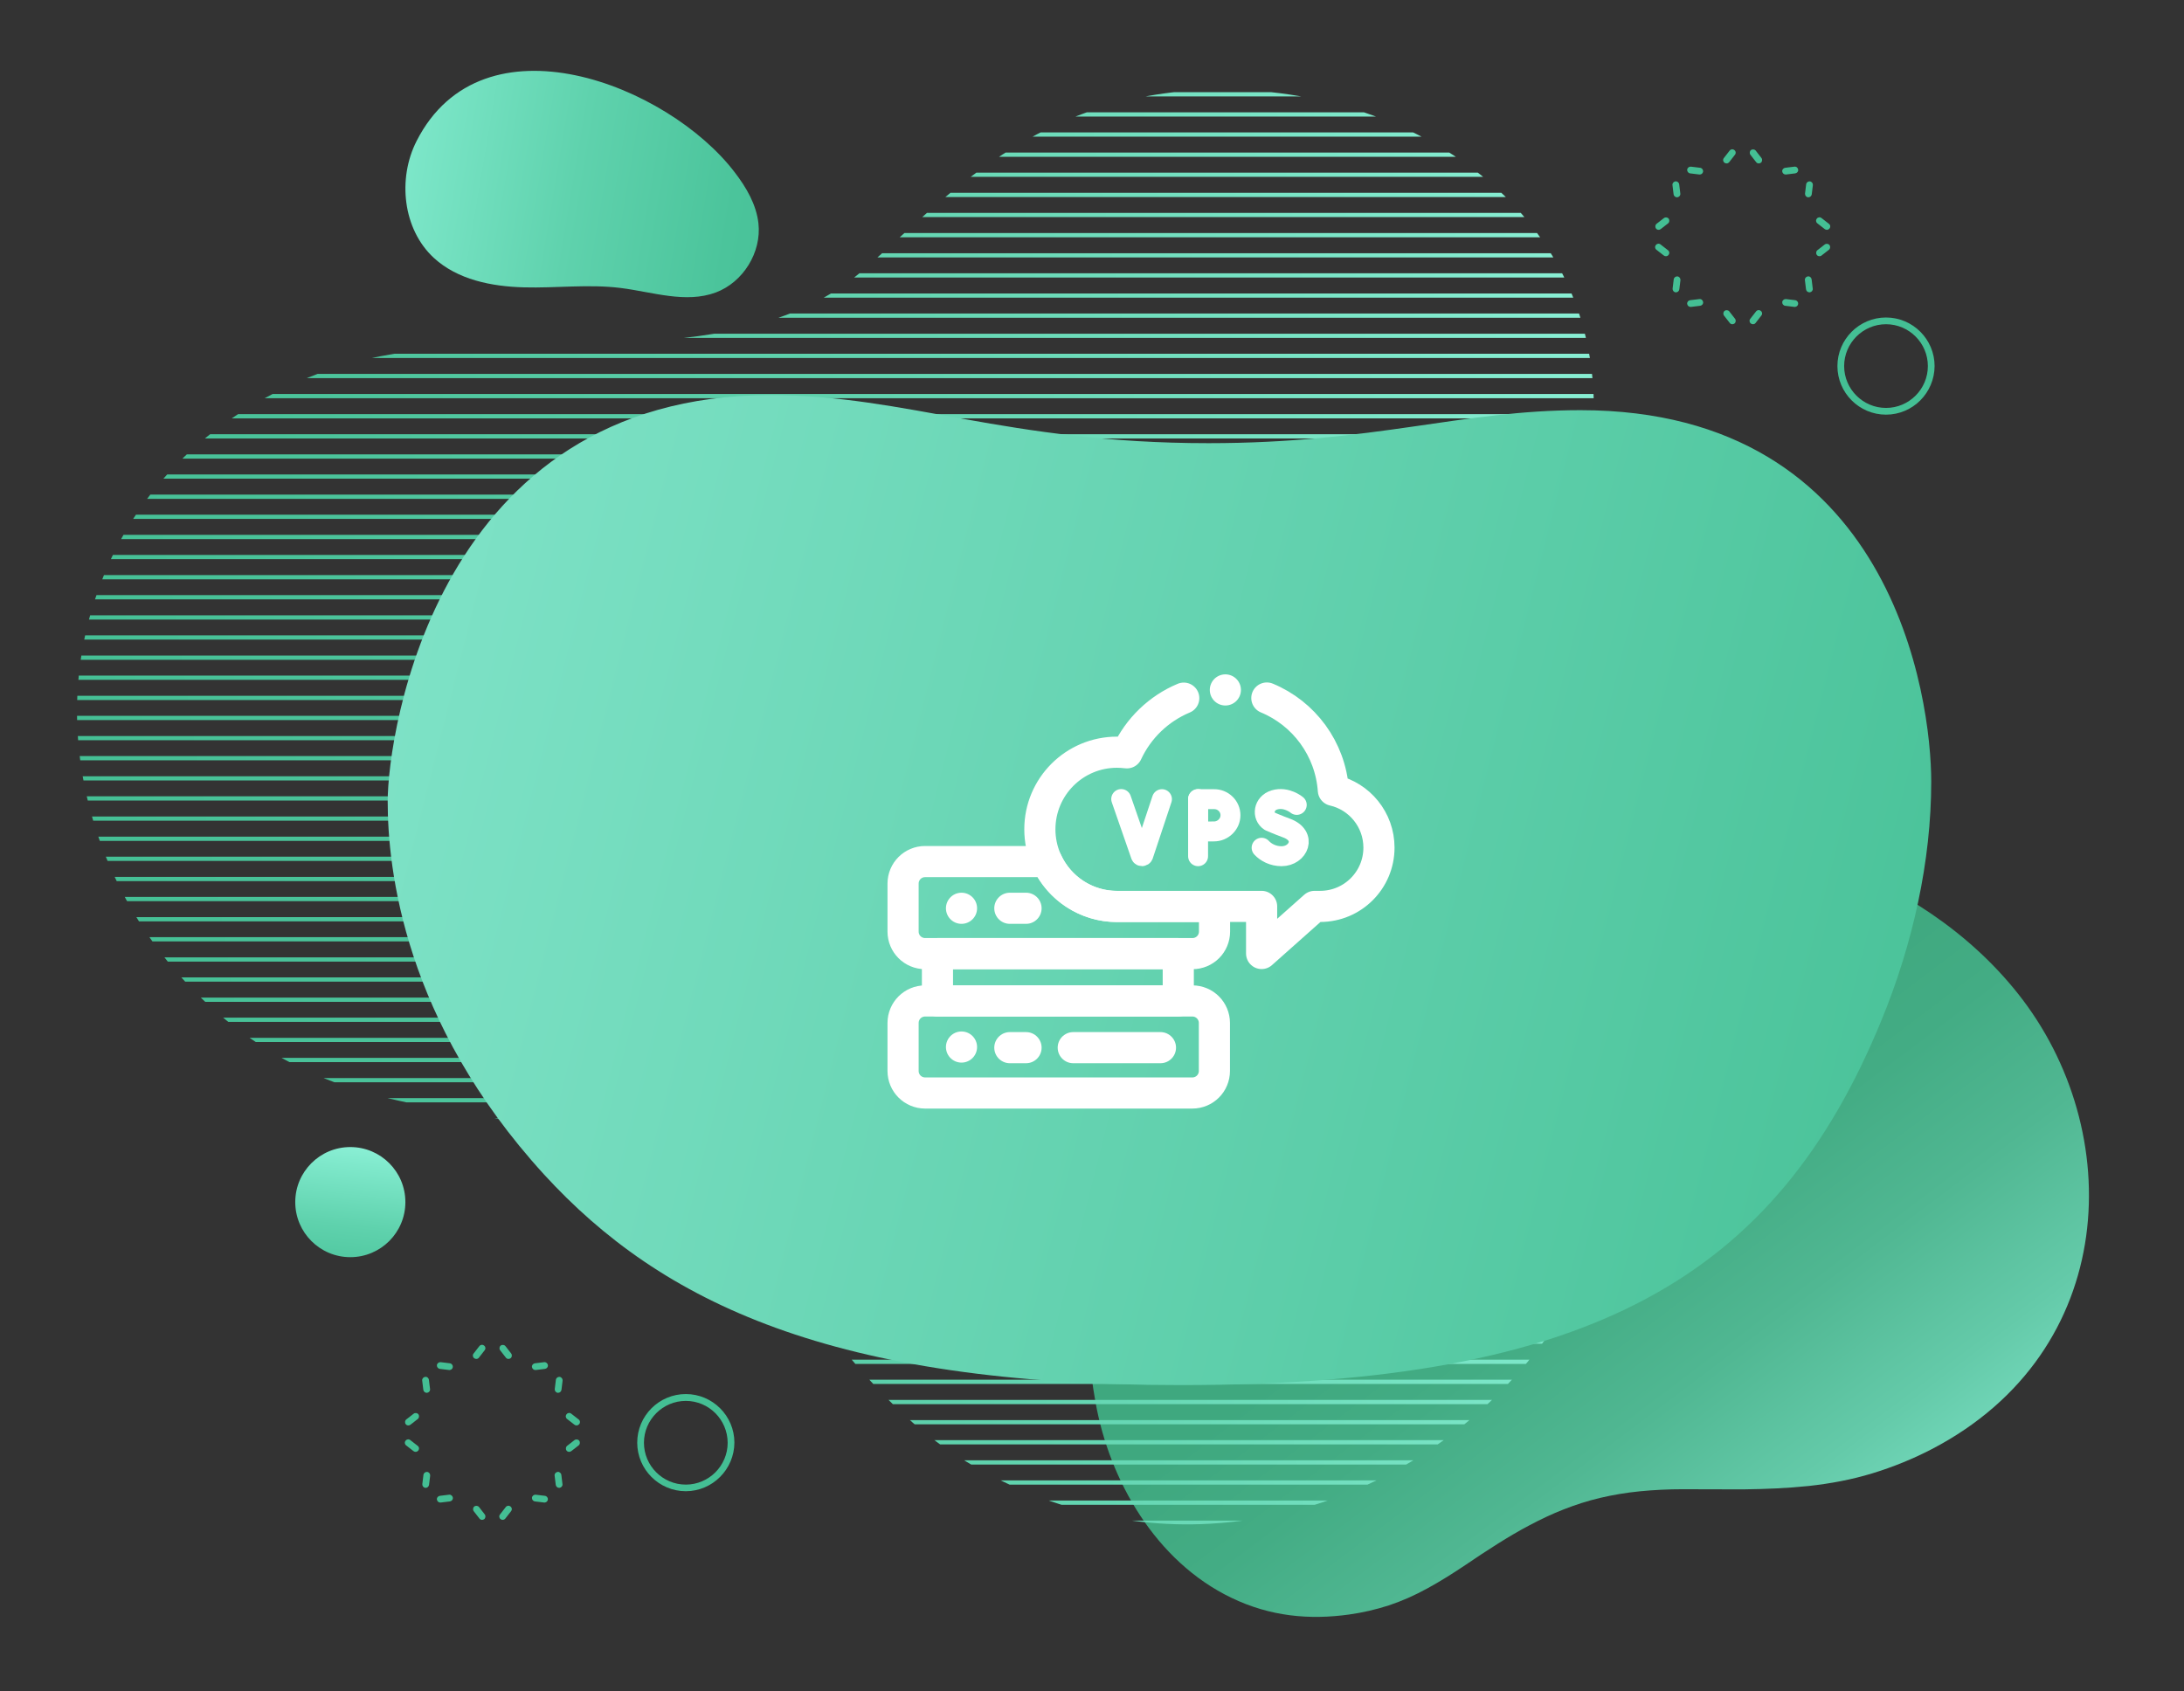 <?xml version="1.0" encoding="utf-8"?>
<!-- Generator: Adobe Illustrator 23.1.0, SVG Export Plug-In . SVG Version: 6.00 Build 0)  -->
<svg version="1.1" id="Isolation_Mode" xmlns="http://www.w3.org/2000/svg" xmlns:xlink="http://www.w3.org/1999/xlink" x="0px"
	 y="0px" viewBox="0 0 1753.1 1357.8" style="enable-background:new 0 0 1753.1 1357.8;" xml:space="preserve">
<rect x="0" y="0" width="1753.1" height="1357.8" fill="#333333" stroke="none"/>
<style type="text/css">
	.st0{fill:url(#SVGID_1_);}
	.st1{fill:url(#SVGID_2_);}
	.st2{fill:url(#SVGID_3_);}
	.st3{fill:#44BF94;}
	.st4{clip-path:url(#SVGID_5_);}
	.st5{fill:url(#SVGID_6_);}
	.st6{fill:url(#SVGID_7_);}
	.st7{fill:url(#SVGID_8_);}
	.st8{fill:url(#SVGID_9_);}
	.st9{fill:url(#SVGID_10_);}
	.st10{fill:url(#SVGID_11_);}
	.st11{fill:url(#SVGID_12_);}
	.st12{fill:url(#SVGID_13_);}
	.st13{fill:url(#SVGID_14_);}
	.st14{fill:url(#SVGID_15_);}
	.st15{fill:url(#SVGID_16_);}
	.st16{fill:url(#SVGID_17_);}
	.st17{fill:url(#SVGID_18_);}
	.st18{fill:url(#SVGID_19_);}
	.st19{fill:url(#SVGID_20_);}
	.st20{fill:url(#SVGID_21_);}
	.st21{fill:url(#SVGID_22_);}
	.st22{fill:url(#SVGID_23_);}
	.st23{fill:url(#SVGID_24_);}
	.st24{fill:url(#SVGID_25_);}
	.st25{fill:url(#SVGID_26_);}
	.st26{fill:url(#SVGID_27_);}
	.st27{fill:url(#SVGID_28_);}
	.st28{fill:url(#SVGID_29_);}
	.st29{fill:url(#SVGID_30_);}
	.st30{fill:url(#SVGID_31_);}
	.st31{fill:url(#SVGID_32_);}
	.st32{fill:url(#SVGID_33_);}
	.st33{fill:url(#SVGID_34_);}
	.st34{fill:url(#SVGID_35_);}
	.st35{fill:url(#SVGID_36_);}
	.st36{fill:url(#SVGID_37_);}
	.st37{fill:url(#SVGID_38_);}
	.st38{fill:url(#SVGID_39_);}
	.st39{fill:url(#SVGID_40_);}
	.st40{fill:url(#SVGID_41_);}
	.st41{fill:url(#SVGID_42_);}
	.st42{fill:url(#SVGID_43_);}
	.st43{fill:url(#SVGID_44_);}
	.st44{fill:url(#SVGID_45_);}
	.st45{fill:url(#SVGID_46_);}
	.st46{fill:url(#SVGID_47_);}
	.st47{fill:url(#SVGID_48_);}
	.st48{fill:url(#SVGID_49_);}
	.st49{fill:url(#SVGID_50_);}
	.st50{fill:url(#SVGID_51_);}
	.st51{fill:url(#SVGID_52_);}
	.st52{fill:url(#SVGID_53_);}
	.st53{fill:url(#SVGID_54_);}
	.st54{fill:url(#SVGID_55_);}
	.st55{fill:url(#SVGID_56_);}
	.st56{fill:url(#SVGID_57_);}
	.st57{fill:url(#SVGID_58_);}
	.st58{fill:url(#SVGID_59_);}
	.st59{fill:url(#SVGID_60_);}
	.st60{fill:url(#SVGID_61_);}
	.st61{fill:url(#SVGID_62_);}
	.st62{fill:url(#SVGID_63_);}
	.st63{fill:url(#SVGID_64_);}
	.st64{fill:url(#SVGID_65_);}
	.st65{fill:url(#SVGID_66_);}
	.st66{fill:url(#SVGID_67_);}
	.st67{fill:url(#SVGID_68_);}
	.st68{fill:url(#SVGID_69_);}
	.st69{fill:url(#SVGID_70_);}
	.st70{fill:url(#SVGID_71_);}
	.st71{fill:url(#SVGID_72_);}
	.st72{fill:url(#SVGID_73_);}
	.st73{fill:url(#SVGID_74_);}
	.st74{fill:url(#SVGID_75_);}
	.st75{fill:url(#SVGID_76_);}
	.st76{fill:url(#SVGID_77_);}
	.st77{fill:url(#SVGID_78_);}
	.st78{fill:url(#SVGID_79_);}
	.st79{fill:url(#SVGID_80_);}
	.st80{fill:url(#SVGID_81_);}
	.st81{fill:url(#SVGID_82_);}
	.st82{fill:url(#SVGID_83_);}
	.st83{fill:url(#SVGID_84_);}
	.st84{fill:url(#SVGID_85_);}
	.st85{fill:url(#SVGID_86_);}
	.st86{fill:url(#SVGID_87_);}
	.st87{fill:url(#SVGID_88_);}
	.st88{fill:url(#SVGID_89_);}
	.st89{fill:url(#SVGID_90_);}
	.st90{fill:url(#SVGID_91_);}
	.st91{fill:none;stroke:#FFFFFF;stroke-width:25;stroke-linecap:round;stroke-linejoin:round;stroke-miterlimit:10;}
	.st92{fill:none;stroke:#FFFFFF;stroke-width:16;stroke-linecap:round;stroke-linejoin:round;stroke-miterlimit:10;}
</style>
<g>
	<g>
		<g>
			
				<linearGradient id="SVGID_1_" gradientUnits="userSpaceOnUse" x1="1602.025" y1="1656.85" x2="1773.996" y2="1253.793" gradientTransform="matrix(0.88 -0.182 -0.2 -0.98 151.263 2862.187)">
				<stop  offset="0" style="stop-color:#3FA87F"/>
				<stop  offset="0.221" style="stop-color:#43AC84"/>
				<stop  offset="0.477" style="stop-color:#50B792"/>
				<stop  offset="0.751" style="stop-color:#64CAA9"/>
				<stop  offset="1" style="stop-color:#7CE1C5"/>
			</linearGradient>
			<path class="st0" d="M988.3,1282.7c31.4,15.2,63.1,17.9,94.6,13.5c10.7-1.5,21.3-3.9,31.8-7.3c10.6-3.5,20.9-8.1,31.1-13.7
				c10.3-5.6,20.4-12,30.4-18.7c8.6-5.9,17.2-11.5,25.7-16.9c8.6-5.4,17.3-10.6,26.1-15.2c8.9-4.7,17.9-9,27.2-12.6
				c9.4-3.7,19-6.8,29.1-9.2c10.2-2.4,20.7-4.2,31.8-5.3c11.2-1.1,22.9-1.7,35.2-1.7c15.8,0,32.3,0.2,49.1,0.1
				c17-0.2,34.3-0.9,51.5-2.7c17.4-1.9,34.5-5.1,50.9-10.1c16.7-5.1,32.7-11.6,47.9-19.5c150.7-78.5,156.6-255.6,69.1-365.7
				c-78.8-99.3-220-143.3-349.5-134.9c-113.2,7.3-221.4,51.1-294.2,125.4c-92.6,94.4-117.6,221.6-96.7,337.7
				C890.6,1188.6,927.7,1253.5,988.3,1282.7z"/>
		</g>
		
			<linearGradient id="SVGID_2_" gradientUnits="userSpaceOnUse" x1="3921.285" y1="-10993.952" x2="3993.833" y2="-11383.562" gradientTransform="matrix(-0.343 0.939 0.939 0.343 12340.269 270.551)">
			<stop  offset="0" style="stop-color:#44BF94"/>
			<stop  offset="0.216" style="stop-color:#4BC49B"/>
			<stop  offset="0.536" style="stop-color:#5FD2AD"/>
			<stop  offset="0.92" style="stop-color:#80E9CC"/>
			<stop  offset="1" style="stop-color:#88EED3"/>
		</linearGradient>
		<path class="st1" d="M589.8,138.4C536.2,68,387.3,9.3,334.4,113.2C319,143.4,323.3,184,348.2,207c19.1,17.6,46.4,23,72.3,23.7
			s52-2.7,77.7,0.5c25.6,3.2,52.2,12.6,76.4,3.6c21.9-8.2,36.8-32.2,34.2-55.5C607.1,164.2,599.1,150.5,589.8,138.4z"/>
		
			<linearGradient id="SVGID_3_" gradientUnits="userSpaceOnUse" x1="285.845" y1="434.755" x2="271.333" y2="303.993" gradientTransform="matrix(1 0 0 -1 0 1358)">
			<stop  offset="0" style="stop-color:#88EED3"/>
			<stop  offset="8.039390e-02" style="stop-color:#80E9CC"/>
			<stop  offset="0.464" style="stop-color:#5FD2AD"/>
			<stop  offset="0.784" style="stop-color:#4BC49B"/>
			<stop  offset="1" style="stop-color:#44BF94"/>
		</linearGradient>
		<circle class="st2" cx="281.2" cy="965.1" r="44.2"/>
		<g>
			<g>
				<path class="st3" d="M1452.4,234.7c-1.3,0-2.5-1-2.7-2.4l-0.9-7.4c-0.2-1.5,0.9-2.8,2.4-3s2.8,0.9,3,2.4l0.9,7.4
					c0.2,1.5-0.9,2.8-2.4,3C1452.7,234.7,1452.6,234.7,1452.4,234.7z"/>
				<path class="st3" d="M1460.5,205.7c-0.8,0-1.6-0.3-2.1-1c-0.9-1.2-0.7-2.9,0.4-3.8l5.9-4.6c1.2-0.9,2.9-0.7,3.8,0.4
					c0.9,1.2,0.7,2.9-0.4,3.8l-5.9,4.6C1461.7,205.6,1461.1,205.7,1460.5,205.7z"/>
				<path class="st3" d="M1466.4,184.5c-0.6,0-1.2-0.2-1.7-0.6l-5.9-4.6c-1.2-0.9-1.4-2.6-0.4-3.8c0.9-1.2,2.6-1.4,3.8-0.4l5.9,4.6
					c1.2,0.9,1.4,2.6,0.4,3.8C1467.9,184.2,1467.2,184.5,1466.4,184.5z"/>
				<path class="st3" d="M1451.6,158.4c-0.1,0-0.2,0-0.3,0c-1.5-0.2-2.5-1.5-2.4-3l0.9-7.4c0.2-1.5,1.5-2.5,3-2.4
					c1.5,0.2,2.5,1.5,2.4,3l-0.9,7.4C1454.1,157.4,1452.9,158.4,1451.6,158.4z"/>
				<path class="st3" d="M1433.3,140.1c-1.3,0-2.5-1-2.7-2.4c-0.2-1.5,0.9-2.8,2.4-3l7.4-0.9c1.5-0.2,2.8,0.9,3,2.4s-0.9,2.8-2.4,3
					l-7.4,0.9C1433.5,140.1,1433.4,140.1,1433.3,140.1z"/>
				<path class="st3" d="M1411.8,131.2c-0.8,0-1.6-0.3-2.1-1l-4.6-5.9c-0.9-1.2-0.7-2.9,0.4-3.8c1.2-0.9,2.9-0.7,3.8,0.4l4.6,5.9
					c0.9,1.2,0.7,2.9-0.4,3.8C1413,131,1412.4,131.2,1411.8,131.2z"/>
				<path class="st3" d="M1385.9,131.2c-0.6,0-1.2-0.2-1.7-0.6c-1.2-0.9-1.4-2.6-0.4-3.8l4.6-5.9c0.9-1.2,2.6-1.4,3.8-0.4
					c1.2,0.9,1.4,2.6,0.4,3.8l-4.6,5.9C1387.5,130.8,1386.7,131.2,1385.9,131.2z"/>
				<path class="st3" d="M1364.4,140.1c-0.1,0-0.2,0-0.3,0l-7.4-0.9c-1.5-0.2-2.5-1.5-2.4-3c0.2-1.5,1.5-2.5,3-2.4l7.4,0.9
					c1.5,0.2,2.5,1.5,2.4,3C1366.9,139.1,1365.8,140.1,1364.4,140.1z"/>
				<path class="st3" d="M1346.1,158.4c-1.3,0-2.5-1-2.7-2.4l-0.9-7.4c-0.2-1.5,0.9-2.8,2.4-3c1.4-0.2,2.8,0.9,3,2.4l0.9,7.4
					c0.2,1.5-0.9,2.8-2.4,3C1346.3,158.4,1346.2,158.4,1346.1,158.4z"/>
				<path class="st3" d="M1331.4,184.5c-0.8,0-1.6-0.3-2.1-1c-0.9-1.2-0.7-2.9,0.4-3.8l5.9-4.6c1.2-0.9,2.9-0.7,3.8,0.4
					c0.9,1.2,0.7,2.9-0.4,3.8l-5.9,4.6C1332.5,184.4,1332,184.5,1331.4,184.5z"/>
				<path class="st3" d="M1337.2,205.7c-0.6,0-1.2-0.2-1.7-0.6l-5.9-4.6c-1.2-0.9-1.4-2.6-0.4-3.8c0.9-1.2,2.6-1.4,3.8-0.4l5.9,4.6
					c1.2,0.9,1.4,2.6,0.4,3.8C1338.8,205.4,1338,205.7,1337.2,205.7z"/>
				<path class="st3" d="M1345.3,234.7c-0.1,0-0.2,0-0.3,0c-1.5-0.2-2.5-1.5-2.4-3l0.9-7.4c0.2-1.5,1.5-2.5,3-2.4
					c1.5,0.2,2.5,1.5,2.4,3l-0.9,7.4C1347.8,233.7,1346.6,234.7,1345.3,234.7z"/>
				<path class="st3" d="M1357,246.4c-1.3,0-2.5-1-2.7-2.4c-0.2-1.5,0.9-2.8,2.4-3l7.4-0.9c1.5-0.2,2.8,0.9,3,2.4s-0.9,2.8-2.4,3
					l-7.4,0.9C1357.2,246.4,1357.1,246.4,1357,246.4z"/>
				<path class="st3" d="M1390.6,260.3c-0.8,0-1.6-0.3-2.1-1l-4.6-5.9c-0.9-1.2-0.7-2.9,0.4-3.8c1.2-0.9,2.9-0.7,3.8,0.4l4.6,5.9
					c0.9,1.2,0.7,2.9-0.4,3.8C1391.8,260.1,1391.2,260.3,1390.6,260.3z"/>
				<path class="st3" d="M1407.1,260.3c-0.6,0-1.2-0.2-1.7-0.6c-1.2-0.9-1.4-2.6-0.4-3.8l4.6-5.9c0.9-1.2,2.6-1.4,3.8-0.4
					c1.2,0.9,1.4,2.6,0.4,3.8l-4.6,5.9C1408.7,260,1407.9,260.3,1407.1,260.3z"/>
				<path class="st3" d="M1440.7,246.4c-0.1,0-0.2,0-0.3,0l-7.4-0.9c-1.5-0.2-2.5-1.5-2.4-3c0.2-1.5,1.5-2.5,3-2.4l7.4,0.9
					c1.5,0.2,2.5,1.5,2.4,3C1443.2,245.4,1442.1,246.4,1440.7,246.4z"/>
			</g>
			<g>
				<path class="st3" d="M448.8,1194.5c-1.3,0-2.5-1-2.7-2.4l-0.9-7.4c-0.2-1.5,0.9-2.8,2.4-3c1.4-0.2,2.8,0.9,3,2.4l0.9,7.4
					c0.2,1.5-0.9,2.8-2.4,3C449.1,1194.5,449,1194.5,448.8,1194.5z"/>
				<path class="st3" d="M456.9,1165.6c-0.8,0-1.6-0.3-2.1-1c-0.9-1.2-0.7-2.9,0.4-3.8l5.9-4.6c1.2-0.9,2.9-0.7,3.8,0.4
					c0.9,1.2,0.7,2.9-0.4,3.8l-5.9,4.6C458.1,1165.4,457.5,1165.6,456.9,1165.6z"/>
				<path class="st3" d="M462.8,1144.4c-0.6,0-1.2-0.2-1.7-0.6l-5.9-4.6c-1.2-0.9-1.4-2.6-0.4-3.8c0.9-1.2,2.6-1.4,3.8-0.4l5.9,4.6
					c1.2,0.9,1.4,2.6,0.4,3.8C464.3,1144,463.6,1144.4,462.8,1144.4z"/>
				<path class="st3" d="M448,1118.2c-0.1,0-0.2,0-0.3,0c-1.5-0.2-2.5-1.5-2.4-3l0.9-7.4c0.2-1.5,1.5-2.5,3-2.4
					c1.5,0.2,2.5,1.5,2.4,3l-0.9,7.4C450.5,1117.2,449.3,1118.2,448,1118.2z"/>
				<path class="st3" d="M429.7,1099.9c-1.3,0-2.5-1-2.7-2.4c-0.2-1.5,0.9-2.8,2.4-3l7.4-0.9c1.4-0.2,2.8,0.9,3,2.4s-0.9,2.8-2.4,3
					l-7.4,0.9C429.9,1099.9,429.8,1099.9,429.7,1099.9z"/>
				<path class="st3" d="M408.2,1091c-0.8,0-1.6-0.3-2.1-1l-4.6-5.9c-0.9-1.2-0.7-2.9,0.4-3.8c1.2-0.9,2.9-0.7,3.8,0.4l4.6,5.9
					c0.9,1.2,0.7,2.9-0.4,3.8C409.4,1090.8,408.8,1091,408.2,1091z"/>
				<path class="st3" d="M382.3,1091c-0.6,0-1.2-0.2-1.7-0.6c-1.2-0.9-1.4-2.6-0.4-3.8l4.6-5.9c0.9-1.2,2.6-1.4,3.8-0.4
					c1.2,0.9,1.4,2.6,0.4,3.8l-4.6,5.9C383.9,1090.7,383.1,1091,382.3,1091z"/>
				<path class="st3" d="M360.8,1099.9c-0.1,0-0.2,0-0.3,0l-7.4-0.9c-1.5-0.2-2.5-1.5-2.4-3c0.2-1.5,1.5-2.5,3-2.4l7.4,0.9
					c1.5,0.2,2.5,1.5,2.4,3C363.3,1098.9,362.2,1099.9,360.8,1099.9z"/>
				<path class="st3" d="M342.5,1118.2c-1.3,0-2.5-1-2.7-2.4l-0.9-7.4c-0.2-1.5,0.9-2.8,2.4-3s2.8,0.9,3,2.4l0.9,7.4
					c0.2,1.5-0.9,2.8-2.4,3C342.7,1118.2,342.6,1118.2,342.5,1118.2z"/>
				<path class="st3" d="M327.8,1144.4c-0.8,0-1.6-0.3-2.1-1c-0.9-1.2-0.7-2.9,0.4-3.8l5.9-4.6c1.2-0.9,2.9-0.7,3.8,0.4
					c0.9,1.2,0.7,2.9-0.4,3.8l-5.9,4.6C328.9,1144.2,328.4,1144.4,327.8,1144.4z"/>
				<path class="st3" d="M333.6,1165.6c-0.6,0-1.2-0.2-1.7-0.6l-5.9-4.6c-1.2-0.9-1.4-2.6-0.4-3.8c0.9-1.2,2.6-1.4,3.8-0.4l5.9,4.6
					c1.2,0.9,1.4,2.6,0.4,3.8C335.2,1165.2,334.4,1165.6,333.6,1165.6z"/>
				<path class="st3" d="M341.7,1194.5c-0.1,0-0.2,0-0.3,0c-1.5-0.2-2.5-1.5-2.4-3l0.9-7.4c0.2-1.5,1.5-2.5,3-2.4
					c1.5,0.2,2.5,1.5,2.4,3l-0.9,7.4C344.2,1193.5,343,1194.5,341.7,1194.5z"/>
				<path class="st3" d="M353.4,1206.3c-1.3,0-2.5-1-2.7-2.4c-0.2-1.5,0.9-2.8,2.4-3l7.4-0.9c1.4-0.2,2.8,0.9,3,2.4s-0.9,2.8-2.4,3
					l-7.4,0.9C353.6,1206.2,353.5,1206.3,353.4,1206.3z"/>
				<path class="st3" d="M387,1220.2c-0.8,0-1.6-0.3-2.1-1l-4.6-5.9c-0.9-1.2-0.7-2.9,0.4-3.8c1.2-0.9,2.9-0.7,3.8,0.4l4.6,5.9
					c0.9,1.2,0.7,2.9-0.4,3.8C388.2,1220,387.6,1220.2,387,1220.2z"/>
				<path class="st3" d="M403.5,1220.2c-0.6,0-1.2-0.2-1.7-0.6c-1.2-0.9-1.4-2.6-0.4-3.8l4.6-5.9c0.9-1.2,2.6-1.4,3.8-0.4
					c1.2,0.9,1.4,2.6,0.4,3.8l-4.6,5.9C405.1,1219.8,404.3,1220.2,403.5,1220.2z"/>
				<path class="st3" d="M437.1,1206.3c-0.1,0-0.2,0-0.3,0l-7.4-0.9c-1.5-0.2-2.5-1.5-2.4-3c0.2-1.5,1.5-2.5,3-2.4l7.4,0.9
					c1.5,0.2,2.5,1.5,2.4,3C439.6,1205.2,438.5,1206.3,437.1,1206.3z"/>
			</g>
			<path class="st3" d="M1513.9,332.9c-21.5,0-39-17.5-39-39s17.5-39,39-39s39,17.5,39,39C1552.8,315.4,1535.4,332.9,1513.9,332.9z
				 M1513.9,260.3c-18.5,0-33.6,15.1-33.6,33.6s15.1,33.6,33.6,33.6s33.6-15.1,33.6-33.6S1532.4,260.3,1513.9,260.3z"/>
			<path class="st3" d="M550.5,1197.2c-21.5,0-39-17.5-39-39s17.5-39,39-39s39,17.5,39,39C589.4,1179.7,571.9,1197.2,550.5,1197.2z
				 M550.5,1124.7c-18.5,0-33.6,15.1-33.6,33.6s15.1,33.6,33.6,33.6s33.6-15.1,33.6-33.6C584,1139.7,569,1124.7,550.5,1124.7z"/>
		</g>
		<g>
			<g>
				<defs>
					<path id="SVGID_4_" d="M102.9,423c22.7-37.6,53.5-68.1,89.1-91.1c17.8-11.5,36.3-21,55.2-28.7c19-7.7,38.5-13.4,58.2-17.2
						c33.8-6.6,68.2-8.7,102.6-9.4c34.6-0.8,69.1-0.6,102.8-2.3c33.6-1.7,66.6-5.5,97-13.9c30.5-8.4,58.9-21.5,82.9-41.7
						c18.4-15.9,36.9-33.5,56.9-50.9c19.9-17.4,41.6-34.5,66.1-49.4c24.4-14.9,51.9-27.6,83.4-35.9c31.4-8.4,66.8-12.3,106.5-9.9
						c43.4,2.6,84.2,12.9,120,28.7c35.8,15.9,65.7,36.9,89.2,61c23.3,24.2,40.5,51.4,51.4,80.1s15.8,59.4,15.1,90.8
						c-0.7,30.7-4.7,61.2-8.2,91.7c-3.5,30.4-6.4,60.7-6.1,91.1c0.9,114.8,46.6,225.7,47.3,340.4c1.2,189.9-148.9,356-341,366.9
						c-73.6,4.2-146.3-17-207.6-57.4c-86.2-56.9-129.6-158.5-214.4-216.7c-82.2-56.4-190.8-46.8-281.6-80.6
						c-154-57.3-245.8-238.2-188.9-394.7C85.3,455.5,93.4,438.6,102.9,423z"/>
				</defs>
				<clipPath id="SVGID_5_">
					<use xlink:href="#SVGID_4_"  style="overflow:visible;"/>
				</clipPath>
				<g class="st4">
					
						<linearGradient id="SVGID_6_" gradientUnits="userSpaceOnUse" x1="12951.504" y1="349.01" x2="14198.294" y2="131.359" gradientTransform="matrix(-1 0 0 -1.142 14148.479 305.096)">
						<stop  offset="0" style="stop-color:#88EED3"/>
						<stop  offset="8.039390e-02" style="stop-color:#80E9CC"/>
						<stop  offset="0.464" style="stop-color:#5FD2AD"/>
						<stop  offset="0.784" style="stop-color:#4BC49B"/>
						<stop  offset="1" style="stop-color:#44BF94"/>
					</linearGradient>
					<rect x="-52.6" y="-22.9" class="st5" width="1773.8" height="3.4"/>
					
						<linearGradient id="SVGID_7_" gradientUnits="userSpaceOnUse" x1="12949.101" y1="335.245" x2="14195.89" y2="117.594" gradientTransform="matrix(-1 0 0 -1.142 14148.479 305.096)">
						<stop  offset="0" style="stop-color:#88EED3"/>
						<stop  offset="8.039390e-02" style="stop-color:#80E9CC"/>
						<stop  offset="0.464" style="stop-color:#5FD2AD"/>
						<stop  offset="0.784" style="stop-color:#4BC49B"/>
						<stop  offset="1" style="stop-color:#44BF94"/>
					</linearGradient>
					<rect x="-52.6" y="-6.7" class="st6" width="1773.8" height="3.4"/>
					
						<linearGradient id="SVGID_8_" gradientUnits="userSpaceOnUse" x1="12946.713" y1="321.565" x2="14193.502" y2="103.914" gradientTransform="matrix(-1 0 0 -1.142 14148.479 305.096)">
						<stop  offset="0" style="stop-color:#88EED3"/>
						<stop  offset="8.039390e-02" style="stop-color:#80E9CC"/>
						<stop  offset="0.464" style="stop-color:#5FD2AD"/>
						<stop  offset="0.784" style="stop-color:#4BC49B"/>
						<stop  offset="1" style="stop-color:#44BF94"/>
					</linearGradient>
					<rect x="-52.6" y="9.4" class="st7" width="1773.8" height="3.4"/>
					
						<linearGradient id="SVGID_9_" gradientUnits="userSpaceOnUse" x1="12944.311" y1="307.8" x2="14191.101" y2="90.149" gradientTransform="matrix(-1 0 0 -1.142 14148.479 305.096)">
						<stop  offset="0" style="stop-color:#88EED3"/>
						<stop  offset="8.039390e-02" style="stop-color:#80E9CC"/>
						<stop  offset="0.464" style="stop-color:#5FD2AD"/>
						<stop  offset="0.784" style="stop-color:#4BC49B"/>
						<stop  offset="1" style="stop-color:#44BF94"/>
					</linearGradient>
					<rect x="-52.6" y="25.6" class="st8" width="1773.8" height="3.4"/>
					
						<linearGradient id="SVGID_10_" gradientUnits="userSpaceOnUse" x1="12941.923" y1="294.12" x2="14188.711" y2="76.469" gradientTransform="matrix(-1 0 0 -1.142 14148.479 305.096)">
						<stop  offset="0" style="stop-color:#88EED3"/>
						<stop  offset="8.039390e-02" style="stop-color:#80E9CC"/>
						<stop  offset="0.464" style="stop-color:#5FD2AD"/>
						<stop  offset="0.784" style="stop-color:#4BC49B"/>
						<stop  offset="1" style="stop-color:#44BF94"/>
					</linearGradient>
					<rect x="-52.6" y="41.7" class="st9" width="1773.8" height="3.4"/>
					
						<linearGradient id="SVGID_11_" gradientUnits="userSpaceOnUse" x1="12939.52" y1="280.355" x2="14186.309" y2="62.705" gradientTransform="matrix(-1 0 0 -1.142 14148.479 305.096)">
						<stop  offset="0" style="stop-color:#88EED3"/>
						<stop  offset="8.039390e-02" style="stop-color:#80E9CC"/>
						<stop  offset="0.464" style="stop-color:#5FD2AD"/>
						<stop  offset="0.784" style="stop-color:#4BC49B"/>
						<stop  offset="1" style="stop-color:#44BF94"/>
					</linearGradient>
					<rect x="-52.6" y="57.9" class="st10" width="1773.8" height="3.4"/>
					
						<linearGradient id="SVGID_12_" gradientUnits="userSpaceOnUse" x1="12937.133" y1="266.675" x2="14183.921" y2="49.024" gradientTransform="matrix(-1 0 0 -1.142 14148.479 305.096)">
						<stop  offset="0" style="stop-color:#88EED3"/>
						<stop  offset="8.039390e-02" style="stop-color:#80E9CC"/>
						<stop  offset="0.464" style="stop-color:#5FD2AD"/>
						<stop  offset="0.784" style="stop-color:#4BC49B"/>
						<stop  offset="1" style="stop-color:#44BF94"/>
					</linearGradient>
					<rect x="-52.6" y="74" class="st11" width="1773.8" height="3.4"/>
					
						<linearGradient id="SVGID_13_" gradientUnits="userSpaceOnUse" x1="12934.728" y1="252.91" x2="14181.518" y2="35.26" gradientTransform="matrix(-1 0 0 -1.142 14148.479 305.096)">
						<stop  offset="0" style="stop-color:#88EED3"/>
						<stop  offset="8.039390e-02" style="stop-color:#80E9CC"/>
						<stop  offset="0.464" style="stop-color:#5FD2AD"/>
						<stop  offset="0.784" style="stop-color:#4BC49B"/>
						<stop  offset="1" style="stop-color:#44BF94"/>
					</linearGradient>
					<rect x="-52.6" y="90.2" class="st12" width="1773.8" height="3.4"/>
					
						<linearGradient id="SVGID_14_" gradientUnits="userSpaceOnUse" x1="12932.342" y1="239.23" x2="14179.13" y2="21.58" gradientTransform="matrix(-1 0 0 -1.142 14148.479 305.096)">
						<stop  offset="0" style="stop-color:#88EED3"/>
						<stop  offset="8.039390e-02" style="stop-color:#80E9CC"/>
						<stop  offset="0.464" style="stop-color:#5FD2AD"/>
						<stop  offset="0.784" style="stop-color:#4BC49B"/>
						<stop  offset="1" style="stop-color:#44BF94"/>
					</linearGradient>
					<rect x="-52.6" y="106.3" class="st13" width="1773.8" height="3.4"/>
					
						<linearGradient id="SVGID_15_" gradientUnits="userSpaceOnUse" x1="12929.936" y1="225.465" x2="14176.726" y2="7.815" gradientTransform="matrix(-1 0 0 -1.142 14148.479 305.096)">
						<stop  offset="0" style="stop-color:#88EED3"/>
						<stop  offset="8.039390e-02" style="stop-color:#80E9CC"/>
						<stop  offset="0.464" style="stop-color:#5FD2AD"/>
						<stop  offset="0.784" style="stop-color:#4BC49B"/>
						<stop  offset="1" style="stop-color:#44BF94"/>
					</linearGradient>
					<rect x="-52.6" y="122.5" class="st14" width="1773.8" height="3.4"/>
					
						<linearGradient id="SVGID_16_" gradientUnits="userSpaceOnUse" x1="12927.55" y1="211.785" x2="14174.338" y2="-5.865" gradientTransform="matrix(-1 0 0 -1.142 14148.479 305.096)">
						<stop  offset="0" style="stop-color:#88EED3"/>
						<stop  offset="8.039390e-02" style="stop-color:#80E9CC"/>
						<stop  offset="0.464" style="stop-color:#5FD2AD"/>
						<stop  offset="0.784" style="stop-color:#4BC49B"/>
						<stop  offset="1" style="stop-color:#44BF94"/>
					</linearGradient>
					<rect x="-52.6" y="138.6" class="st15" width="1773.8" height="3.4"/>
					
						<linearGradient id="SVGID_17_" gradientUnits="userSpaceOnUse" x1="12925.147" y1="198.02" x2="14171.936" y2="-19.63" gradientTransform="matrix(-1 0 0 -1.142 14148.479 305.096)">
						<stop  offset="0" style="stop-color:#88EED3"/>
						<stop  offset="8.039390e-02" style="stop-color:#80E9CC"/>
						<stop  offset="0.464" style="stop-color:#5FD2AD"/>
						<stop  offset="0.784" style="stop-color:#4BC49B"/>
						<stop  offset="1" style="stop-color:#44BF94"/>
					</linearGradient>
					<rect x="-52.6" y="154.8" class="st16" width="1773.8" height="3.4"/>
					
						<linearGradient id="SVGID_18_" gradientUnits="userSpaceOnUse" x1="12922.759" y1="184.341" x2="14169.547" y2="-33.31" gradientTransform="matrix(-1 0 0 -1.142 14148.479 305.096)">
						<stop  offset="0" style="stop-color:#88EED3"/>
						<stop  offset="8.039390e-02" style="stop-color:#80E9CC"/>
						<stop  offset="0.464" style="stop-color:#5FD2AD"/>
						<stop  offset="0.784" style="stop-color:#4BC49B"/>
						<stop  offset="1" style="stop-color:#44BF94"/>
					</linearGradient>
					<rect x="-52.6" y="170.9" class="st17" width="1773.8" height="3.4"/>
					
						<linearGradient id="SVGID_19_" gradientUnits="userSpaceOnUse" x1="12920.355" y1="170.576" x2="14167.145" y2="-47.075" gradientTransform="matrix(-1 0 0 -1.142 14148.479 305.096)">
						<stop  offset="0" style="stop-color:#88EED3"/>
						<stop  offset="8.039390e-02" style="stop-color:#80E9CC"/>
						<stop  offset="0.464" style="stop-color:#5FD2AD"/>
						<stop  offset="0.784" style="stop-color:#4BC49B"/>
						<stop  offset="1" style="stop-color:#44BF94"/>
					</linearGradient>
					<rect x="-52.6" y="187.1" class="st18" width="1773.8" height="3.4"/>
					
						<linearGradient id="SVGID_20_" gradientUnits="userSpaceOnUse" x1="12917.952" y1="156.811" x2="14164.741" y2="-60.84" gradientTransform="matrix(-1 0 0 -1.142 14148.479 305.096)">
						<stop  offset="0" style="stop-color:#88EED3"/>
						<stop  offset="8.039390e-02" style="stop-color:#80E9CC"/>
						<stop  offset="0.464" style="stop-color:#5FD2AD"/>
						<stop  offset="0.784" style="stop-color:#4BC49B"/>
						<stop  offset="1" style="stop-color:#44BF94"/>
					</linearGradient>
					<rect x="-52.6" y="203.3" class="st19" width="1773.8" height="3.4"/>
					
						<linearGradient id="SVGID_21_" gradientUnits="userSpaceOnUse" x1="12915.565" y1="143.131" x2="14162.353" y2="-74.52" gradientTransform="matrix(-1 0 0 -1.142 14148.479 305.096)">
						<stop  offset="0" style="stop-color:#88EED3"/>
						<stop  offset="8.039390e-02" style="stop-color:#80E9CC"/>
						<stop  offset="0.464" style="stop-color:#5FD2AD"/>
						<stop  offset="0.784" style="stop-color:#4BC49B"/>
						<stop  offset="1" style="stop-color:#44BF94"/>
					</linearGradient>
					<rect x="-52.6" y="219.4" class="st20" width="1773.8" height="3.4"/>
					
						<linearGradient id="SVGID_22_" gradientUnits="userSpaceOnUse" x1="12913.163" y1="129.366" x2="14159.951" y2="-88.285" gradientTransform="matrix(-1 0 0 -1.142 14148.479 305.096)">
						<stop  offset="0" style="stop-color:#88EED3"/>
						<stop  offset="8.039390e-02" style="stop-color:#80E9CC"/>
						<stop  offset="0.464" style="stop-color:#5FD2AD"/>
						<stop  offset="0.784" style="stop-color:#4BC49B"/>
						<stop  offset="1" style="stop-color:#44BF94"/>
					</linearGradient>
					<rect x="-52.6" y="235.6" class="st21" width="1773.8" height="3.4"/>
					
						<linearGradient id="SVGID_23_" gradientUnits="userSpaceOnUse" x1="12910.773" y1="115.686" x2="14157.561" y2="-101.965" gradientTransform="matrix(-1 0 0 -1.142 14148.479 305.096)">
						<stop  offset="0" style="stop-color:#88EED3"/>
						<stop  offset="8.039390e-02" style="stop-color:#80E9CC"/>
						<stop  offset="0.464" style="stop-color:#5FD2AD"/>
						<stop  offset="0.784" style="stop-color:#4BC49B"/>
						<stop  offset="1" style="stop-color:#44BF94"/>
					</linearGradient>
					<rect x="-52.6" y="251.7" class="st22" width="1773.8" height="3.4"/>
					
						<linearGradient id="SVGID_24_" gradientUnits="userSpaceOnUse" x1="12908.371" y1="101.921" x2="14155.16" y2="-115.73" gradientTransform="matrix(-1 0 0 -1.142 14148.479 305.096)">
						<stop  offset="0" style="stop-color:#88EED3"/>
						<stop  offset="8.039390e-02" style="stop-color:#80E9CC"/>
						<stop  offset="0.464" style="stop-color:#5FD2AD"/>
						<stop  offset="0.784" style="stop-color:#4BC49B"/>
						<stop  offset="1" style="stop-color:#44BF94"/>
					</linearGradient>
					<rect x="-52.6" y="267.9" class="st23" width="1773.8" height="3.4"/>
					
						<linearGradient id="SVGID_25_" gradientUnits="userSpaceOnUse" x1="12905.982" y1="88.241" x2="14152.771" y2="-129.41" gradientTransform="matrix(-1 0 0 -1.142 14148.479 305.096)">
						<stop  offset="0" style="stop-color:#88EED3"/>
						<stop  offset="8.039390e-02" style="stop-color:#80E9CC"/>
						<stop  offset="0.464" style="stop-color:#5FD2AD"/>
						<stop  offset="0.784" style="stop-color:#4BC49B"/>
						<stop  offset="1" style="stop-color:#44BF94"/>
					</linearGradient>
					<rect x="-52.6" y="284" class="st24" width="1773.8" height="3.4"/>
					
						<linearGradient id="SVGID_26_" gradientUnits="userSpaceOnUse" x1="12903.58" y1="74.476" x2="14150.369" y2="-143.174" gradientTransform="matrix(-1 0 0 -1.142 14148.479 305.096)">
						<stop  offset="0" style="stop-color:#88EED3"/>
						<stop  offset="8.039390e-02" style="stop-color:#80E9CC"/>
						<stop  offset="0.464" style="stop-color:#5FD2AD"/>
						<stop  offset="0.784" style="stop-color:#4BC49B"/>
						<stop  offset="1" style="stop-color:#44BF94"/>
					</linearGradient>
					<rect x="-52.6" y="300.2" class="st25" width="1773.8" height="3.4"/>
					
						<linearGradient id="SVGID_27_" gradientUnits="userSpaceOnUse" x1="12901.192" y1="60.796" x2="14147.98" y2="-156.855" gradientTransform="matrix(-1 0 0 -1.142 14148.479 305.096)">
						<stop  offset="0" style="stop-color:#88EED3"/>
						<stop  offset="8.039390e-02" style="stop-color:#80E9CC"/>
						<stop  offset="0.464" style="stop-color:#5FD2AD"/>
						<stop  offset="0.784" style="stop-color:#4BC49B"/>
						<stop  offset="1" style="stop-color:#44BF94"/>
					</linearGradient>
					<rect x="-52.6" y="316.3" class="st26" width="1773.8" height="3.4"/>
					
						<linearGradient id="SVGID_28_" gradientUnits="userSpaceOnUse" x1="12898.788" y1="47.031" x2="14145.577" y2="-170.619" gradientTransform="matrix(-1 0 0 -1.142 14148.479 305.096)">
						<stop  offset="0" style="stop-color:#88EED3"/>
						<stop  offset="8.039390e-02" style="stop-color:#80E9CC"/>
						<stop  offset="0.464" style="stop-color:#5FD2AD"/>
						<stop  offset="0.784" style="stop-color:#4BC49B"/>
						<stop  offset="1" style="stop-color:#44BF94"/>
					</linearGradient>
					<rect x="-52.6" y="332.5" class="st27" width="1773.8" height="3.4"/>
					
						<linearGradient id="SVGID_29_" gradientUnits="userSpaceOnUse" x1="12896.401" y1="33.351" x2="14143.19" y2="-184.299" gradientTransform="matrix(-1 0 0 -1.142 14148.479 305.096)">
						<stop  offset="0" style="stop-color:#88EED3"/>
						<stop  offset="8.039390e-02" style="stop-color:#80E9CC"/>
						<stop  offset="0.464" style="stop-color:#5FD2AD"/>
						<stop  offset="0.784" style="stop-color:#4BC49B"/>
						<stop  offset="1" style="stop-color:#44BF94"/>
					</linearGradient>
					<rect x="-52.6" y="348.6" class="st28" width="1773.8" height="3.4"/>
					
						<linearGradient id="SVGID_30_" gradientUnits="userSpaceOnUse" x1="12893.999" y1="19.586" x2="14140.788" y2="-198.064" gradientTransform="matrix(-1 0 0 -1.142 14148.479 305.096)">
						<stop  offset="0" style="stop-color:#88EED3"/>
						<stop  offset="8.039390e-02" style="stop-color:#80E9CC"/>
						<stop  offset="0.464" style="stop-color:#5FD2AD"/>
						<stop  offset="0.784" style="stop-color:#4BC49B"/>
						<stop  offset="1" style="stop-color:#44BF94"/>
					</linearGradient>
					<rect x="-52.6" y="364.8" class="st29" width="1773.8" height="3.4"/>
					
						<linearGradient id="SVGID_31_" gradientUnits="userSpaceOnUse" x1="12891.61" y1="5.906" x2="14138.398" y2="-211.744" gradientTransform="matrix(-1 0 0 -1.142 14148.479 305.096)">
						<stop  offset="0" style="stop-color:#88EED3"/>
						<stop  offset="8.039390e-02" style="stop-color:#80E9CC"/>
						<stop  offset="0.464" style="stop-color:#5FD2AD"/>
						<stop  offset="0.784" style="stop-color:#4BC49B"/>
						<stop  offset="1" style="stop-color:#44BF94"/>
					</linearGradient>
					<rect x="-52.6" y="380.9" class="st30" width="1773.8" height="3.4"/>
					
						<linearGradient id="SVGID_32_" gradientUnits="userSpaceOnUse" x1="12889.207" y1="-7.859" x2="14135.996" y2="-225.509" gradientTransform="matrix(-1 0 0 -1.142 14148.479 305.096)">
						<stop  offset="0" style="stop-color:#88EED3"/>
						<stop  offset="8.039390e-02" style="stop-color:#80E9CC"/>
						<stop  offset="0.464" style="stop-color:#5FD2AD"/>
						<stop  offset="0.784" style="stop-color:#4BC49B"/>
						<stop  offset="1" style="stop-color:#44BF94"/>
					</linearGradient>
					<rect x="-52.6" y="397.1" class="st31" width="1773.8" height="3.4"/>
					
						<linearGradient id="SVGID_33_" gradientUnits="userSpaceOnUse" x1="12886.818" y1="-21.538" x2="14133.607" y2="-239.189" gradientTransform="matrix(-1 0 0 -1.142 14148.479 305.096)">
						<stop  offset="0" style="stop-color:#88EED3"/>
						<stop  offset="8.039390e-02" style="stop-color:#80E9CC"/>
						<stop  offset="0.464" style="stop-color:#5FD2AD"/>
						<stop  offset="0.784" style="stop-color:#4BC49B"/>
						<stop  offset="1" style="stop-color:#44BF94"/>
					</linearGradient>
					<rect x="-52.6" y="413.2" class="st32" width="1773.8" height="3.4"/>
					
						<linearGradient id="SVGID_34_" gradientUnits="userSpaceOnUse" x1="12884.416" y1="-35.303" x2="14131.205" y2="-252.954" gradientTransform="matrix(-1 0 0 -1.142 14148.479 305.096)">
						<stop  offset="0" style="stop-color:#88EED3"/>
						<stop  offset="8.039390e-02" style="stop-color:#80E9CC"/>
						<stop  offset="0.464" style="stop-color:#5FD2AD"/>
						<stop  offset="0.784" style="stop-color:#4BC49B"/>
						<stop  offset="1" style="stop-color:#44BF94"/>
					</linearGradient>
					<rect x="-52.6" y="429.4" class="st33" width="1773.8" height="3.4"/>
					
						<linearGradient id="SVGID_35_" gradientUnits="userSpaceOnUse" x1="12882.029" y1="-48.983" x2="14128.817" y2="-266.634" gradientTransform="matrix(-1 0 0 -1.142 14148.479 305.096)">
						<stop  offset="0" style="stop-color:#88EED3"/>
						<stop  offset="8.039390e-02" style="stop-color:#80E9CC"/>
						<stop  offset="0.464" style="stop-color:#5FD2AD"/>
						<stop  offset="0.784" style="stop-color:#4BC49B"/>
						<stop  offset="1" style="stop-color:#44BF94"/>
					</linearGradient>
					<rect x="-52.6" y="445.5" class="st34" width="1773.8" height="3.4"/>
					
						<linearGradient id="SVGID_36_" gradientUnits="userSpaceOnUse" x1="12879.625" y1="-62.748" x2="14126.413" y2="-280.399" gradientTransform="matrix(-1 0 0 -1.142 14148.479 305.096)">
						<stop  offset="0" style="stop-color:#88EED3"/>
						<stop  offset="8.039390e-02" style="stop-color:#80E9CC"/>
						<stop  offset="0.464" style="stop-color:#5FD2AD"/>
						<stop  offset="0.784" style="stop-color:#4BC49B"/>
						<stop  offset="1" style="stop-color:#44BF94"/>
					</linearGradient>
					<rect x="-52.6" y="461.7" class="st35" width="1773.8" height="3.4"/>
					
						<linearGradient id="SVGID_37_" gradientUnits="userSpaceOnUse" x1="12877.237" y1="-76.428" x2="14124.026" y2="-294.079" gradientTransform="matrix(-1 0 0 -1.142 14148.479 305.096)">
						<stop  offset="0" style="stop-color:#88EED3"/>
						<stop  offset="8.039390e-02" style="stop-color:#80E9CC"/>
						<stop  offset="0.464" style="stop-color:#5FD2AD"/>
						<stop  offset="0.784" style="stop-color:#4BC49B"/>
						<stop  offset="1" style="stop-color:#44BF94"/>
					</linearGradient>
					<rect x="-52.6" y="477.8" class="st36" width="1773.8" height="3.4"/>
					
						<linearGradient id="SVGID_38_" gradientUnits="userSpaceOnUse" x1="12874.834" y1="-90.193" x2="14121.622" y2="-307.844" gradientTransform="matrix(-1 0 0 -1.142 14148.479 305.096)">
						<stop  offset="0" style="stop-color:#88EED3"/>
						<stop  offset="8.039390e-02" style="stop-color:#80E9CC"/>
						<stop  offset="0.464" style="stop-color:#5FD2AD"/>
						<stop  offset="0.784" style="stop-color:#4BC49B"/>
						<stop  offset="1" style="stop-color:#44BF94"/>
					</linearGradient>
					<rect x="-52.6" y="494" class="st37" width="1773.8" height="3.4"/>
					
						<linearGradient id="SVGID_39_" gradientUnits="userSpaceOnUse" x1="12872.446" y1="-103.873" x2="14119.235" y2="-321.524" gradientTransform="matrix(-1 0 0 -1.142 14148.479 305.096)">
						<stop  offset="0" style="stop-color:#88EED3"/>
						<stop  offset="8.039390e-02" style="stop-color:#80E9CC"/>
						<stop  offset="0.464" style="stop-color:#5FD2AD"/>
						<stop  offset="0.784" style="stop-color:#4BC49B"/>
						<stop  offset="1" style="stop-color:#44BF94"/>
					</linearGradient>
					<rect x="-52.6" y="510.1" class="st38" width="1773.8" height="3.4"/>
					
						<linearGradient id="SVGID_40_" gradientUnits="userSpaceOnUse" x1="12870.044" y1="-117.638" x2="14116.832" y2="-335.289" gradientTransform="matrix(-1 0 0 -1.142 14148.479 305.096)">
						<stop  offset="0" style="stop-color:#88EED3"/>
						<stop  offset="8.039390e-02" style="stop-color:#80E9CC"/>
						<stop  offset="0.464" style="stop-color:#5FD2AD"/>
						<stop  offset="0.784" style="stop-color:#4BC49B"/>
						<stop  offset="1" style="stop-color:#44BF94"/>
					</linearGradient>
					<rect x="-52.6" y="526.3" class="st39" width="1773.8" height="3.4"/>
					
						<linearGradient id="SVGID_41_" gradientUnits="userSpaceOnUse" x1="12867.654" y1="-131.318" x2="14114.443" y2="-348.969" gradientTransform="matrix(-1 0 0 -1.142 14148.479 305.096)">
						<stop  offset="0" style="stop-color:#88EED3"/>
						<stop  offset="8.039390e-02" style="stop-color:#80E9CC"/>
						<stop  offset="0.464" style="stop-color:#5FD2AD"/>
						<stop  offset="0.784" style="stop-color:#4BC49B"/>
						<stop  offset="1" style="stop-color:#44BF94"/>
					</linearGradient>
					<rect x="-52.6" y="542.4" class="st40" width="1773.8" height="3.4"/>
					
						<linearGradient id="SVGID_42_" gradientUnits="userSpaceOnUse" x1="12865.253" y1="-145.083" x2="14112.041" y2="-362.734" gradientTransform="matrix(-1 0 0 -1.142 14148.479 305.096)">
						<stop  offset="0" style="stop-color:#88EED3"/>
						<stop  offset="8.039390e-02" style="stop-color:#80E9CC"/>
						<stop  offset="0.464" style="stop-color:#5FD2AD"/>
						<stop  offset="0.784" style="stop-color:#4BC49B"/>
						<stop  offset="1" style="stop-color:#44BF94"/>
					</linearGradient>
					<rect x="-52.6" y="558.6" class="st41" width="1773.8" height="3.4"/>
					
						<linearGradient id="SVGID_43_" gradientUnits="userSpaceOnUse" x1="12862.865" y1="-158.763" x2="14109.654" y2="-376.414" gradientTransform="matrix(-1 0 0 -1.142 14148.479 305.096)">
						<stop  offset="0" style="stop-color:#88EED3"/>
						<stop  offset="8.039390e-02" style="stop-color:#80E9CC"/>
						<stop  offset="0.464" style="stop-color:#5FD2AD"/>
						<stop  offset="0.784" style="stop-color:#4BC49B"/>
						<stop  offset="1" style="stop-color:#44BF94"/>
					</linearGradient>
					<rect x="-52.6" y="574.7" class="st42" width="1773.8" height="3.4"/>
					
						<linearGradient id="SVGID_44_" gradientUnits="userSpaceOnUse" x1="12860.461" y1="-172.528" x2="14107.249" y2="-390.178" gradientTransform="matrix(-1 0 0 -1.142 14148.479 305.096)">
						<stop  offset="0" style="stop-color:#88EED3"/>
						<stop  offset="8.039390e-02" style="stop-color:#80E9CC"/>
						<stop  offset="0.464" style="stop-color:#5FD2AD"/>
						<stop  offset="0.784" style="stop-color:#4BC49B"/>
						<stop  offset="1" style="stop-color:#44BF94"/>
					</linearGradient>
					<rect x="-52.6" y="590.9" class="st43" width="1773.8" height="3.4"/>
					
						<linearGradient id="SVGID_45_" gradientUnits="userSpaceOnUse" x1="12858.074" y1="-186.208" x2="14104.862" y2="-403.859" gradientTransform="matrix(-1 0 0 -1.142 14148.479 305.096)">
						<stop  offset="0" style="stop-color:#88EED3"/>
						<stop  offset="8.039390e-02" style="stop-color:#80E9CC"/>
						<stop  offset="0.464" style="stop-color:#5FD2AD"/>
						<stop  offset="0.784" style="stop-color:#4BC49B"/>
						<stop  offset="1" style="stop-color:#44BF94"/>
					</linearGradient>
					<rect x="-52.6" y="607" class="st44" width="1773.8" height="3.4"/>
					
						<linearGradient id="SVGID_46_" gradientUnits="userSpaceOnUse" x1="12855.67" y1="-199.973" x2="14102.459" y2="-417.623" gradientTransform="matrix(-1 0 0 -1.142 14148.479 305.096)">
						<stop  offset="0" style="stop-color:#88EED3"/>
						<stop  offset="8.039390e-02" style="stop-color:#80E9CC"/>
						<stop  offset="0.464" style="stop-color:#5FD2AD"/>
						<stop  offset="0.784" style="stop-color:#4BC49B"/>
						<stop  offset="1" style="stop-color:#44BF94"/>
					</linearGradient>
					<rect x="-52.6" y="623.2" class="st45" width="1773.8" height="3.4"/>
					
						<linearGradient id="SVGID_47_" gradientUnits="userSpaceOnUse" x1="12853.283" y1="-213.653" x2="14100.071" y2="-431.303" gradientTransform="matrix(-1 0 0 -1.142 14148.479 305.096)">
						<stop  offset="0" style="stop-color:#88EED3"/>
						<stop  offset="8.039390e-02" style="stop-color:#80E9CC"/>
						<stop  offset="0.464" style="stop-color:#5FD2AD"/>
						<stop  offset="0.784" style="stop-color:#4BC49B"/>
						<stop  offset="1" style="stop-color:#44BF94"/>
					</linearGradient>
					<rect x="-52.6" y="639.3" class="st46" width="1773.8" height="3.4"/>
					
						<linearGradient id="SVGID_48_" gradientUnits="userSpaceOnUse" x1="12850.881" y1="-227.418" x2="14097.669" y2="-445.068" gradientTransform="matrix(-1 0 0 -1.142 14148.479 305.096)">
						<stop  offset="0" style="stop-color:#88EED3"/>
						<stop  offset="8.039390e-02" style="stop-color:#80E9CC"/>
						<stop  offset="0.464" style="stop-color:#5FD2AD"/>
						<stop  offset="0.784" style="stop-color:#4BC49B"/>
						<stop  offset="1" style="stop-color:#44BF94"/>
					</linearGradient>
					<rect x="-52.6" y="655.5" class="st47" width="1773.8" height="3.4"/>
					
						<linearGradient id="SVGID_49_" gradientUnits="userSpaceOnUse" x1="12848.477" y1="-241.183" x2="14095.265" y2="-458.833" gradientTransform="matrix(-1 0 0 -1.142 14148.479 305.096)">
						<stop  offset="0" style="stop-color:#88EED3"/>
						<stop  offset="8.039390e-02" style="stop-color:#80E9CC"/>
						<stop  offset="0.464" style="stop-color:#5FD2AD"/>
						<stop  offset="0.784" style="stop-color:#4BC49B"/>
						<stop  offset="1" style="stop-color:#44BF94"/>
					</linearGradient>
					<rect x="-52.6" y="671.7" class="st48" width="1773.8" height="3.4"/>
					
						<linearGradient id="SVGID_50_" gradientUnits="userSpaceOnUse" x1="12846.089" y1="-254.863" x2="14092.878" y2="-472.513" gradientTransform="matrix(-1 0 0 -1.142 14148.479 305.096)">
						<stop  offset="0" style="stop-color:#88EED3"/>
						<stop  offset="8.039390e-02" style="stop-color:#80E9CC"/>
						<stop  offset="0.464" style="stop-color:#5FD2AD"/>
						<stop  offset="0.784" style="stop-color:#4BC49B"/>
						<stop  offset="1" style="stop-color:#44BF94"/>
					</linearGradient>
					<rect x="-52.6" y="687.8" class="st49" width="1773.8" height="3.4"/>
					
						<linearGradient id="SVGID_51_" gradientUnits="userSpaceOnUse" x1="12843.685" y1="-268.627" x2="14090.474" y2="-486.278" gradientTransform="matrix(-1 0 0 -1.142 14148.479 305.096)">
						<stop  offset="0" style="stop-color:#88EED3"/>
						<stop  offset="8.039390e-02" style="stop-color:#80E9CC"/>
						<stop  offset="0.464" style="stop-color:#5FD2AD"/>
						<stop  offset="0.784" style="stop-color:#4BC49B"/>
						<stop  offset="1" style="stop-color:#44BF94"/>
					</linearGradient>
					<rect x="-52.6" y="704" class="st50" width="1773.8" height="3.4"/>
					
						<linearGradient id="SVGID_52_" gradientUnits="userSpaceOnUse" x1="12841.298" y1="-282.307" x2="14088.087" y2="-499.958" gradientTransform="matrix(-1 0 0 -1.142 14148.479 305.096)">
						<stop  offset="0" style="stop-color:#88EED3"/>
						<stop  offset="8.039390e-02" style="stop-color:#80E9CC"/>
						<stop  offset="0.464" style="stop-color:#5FD2AD"/>
						<stop  offset="0.784" style="stop-color:#4BC49B"/>
						<stop  offset="1" style="stop-color:#44BF94"/>
					</linearGradient>
					<rect x="-52.6" y="720.1" class="st51" width="1773.8" height="3.4"/>
					
						<linearGradient id="SVGID_53_" gradientUnits="userSpaceOnUse" x1="12838.896" y1="-296.072" x2="14085.684" y2="-513.723" gradientTransform="matrix(-1 0 0 -1.142 14148.479 305.096)">
						<stop  offset="0" style="stop-color:#88EED3"/>
						<stop  offset="8.039390e-02" style="stop-color:#80E9CC"/>
						<stop  offset="0.464" style="stop-color:#5FD2AD"/>
						<stop  offset="0.784" style="stop-color:#4BC49B"/>
						<stop  offset="1" style="stop-color:#44BF94"/>
					</linearGradient>
					<rect x="-52.6" y="736.3" class="st52" width="1773.8" height="3.4"/>
					
						<linearGradient id="SVGID_54_" gradientUnits="userSpaceOnUse" x1="12836.506" y1="-309.752" x2="14083.295" y2="-527.403" gradientTransform="matrix(-1 0 0 -1.142 14148.479 305.096)">
						<stop  offset="0" style="stop-color:#88EED3"/>
						<stop  offset="8.039390e-02" style="stop-color:#80E9CC"/>
						<stop  offset="0.464" style="stop-color:#5FD2AD"/>
						<stop  offset="0.784" style="stop-color:#4BC49B"/>
						<stop  offset="1" style="stop-color:#44BF94"/>
					</linearGradient>
					<rect x="-52.6" y="752.4" class="st53" width="1773.8" height="3.4"/>
					
						<linearGradient id="SVGID_55_" gradientUnits="userSpaceOnUse" x1="12834.104" y1="-323.517" x2="14080.893" y2="-541.168" gradientTransform="matrix(-1 0 0 -1.142 14148.479 305.096)">
						<stop  offset="0" style="stop-color:#88EED3"/>
						<stop  offset="8.039390e-02" style="stop-color:#80E9CC"/>
						<stop  offset="0.464" style="stop-color:#5FD2AD"/>
						<stop  offset="0.784" style="stop-color:#4BC49B"/>
						<stop  offset="1" style="stop-color:#44BF94"/>
					</linearGradient>
					<rect x="-52.6" y="768.6" class="st54" width="1773.8" height="3.4"/>
					
						<linearGradient id="SVGID_56_" gradientUnits="userSpaceOnUse" x1="12831.717" y1="-337.197" x2="14078.506" y2="-554.848" gradientTransform="matrix(-1 0 0 -1.142 14148.479 305.096)">
						<stop  offset="0" style="stop-color:#88EED3"/>
						<stop  offset="8.039390e-02" style="stop-color:#80E9CC"/>
						<stop  offset="0.464" style="stop-color:#5FD2AD"/>
						<stop  offset="0.784" style="stop-color:#4BC49B"/>
						<stop  offset="1" style="stop-color:#44BF94"/>
					</linearGradient>
					<rect x="-52.6" y="784.7" class="st55" width="1773.8" height="3.4"/>
					
						<linearGradient id="SVGID_57_" gradientUnits="userSpaceOnUse" x1="12829.312" y1="-350.962" x2="14076.101" y2="-568.613" gradientTransform="matrix(-1 0 0 -1.142 14148.479 305.096)">
						<stop  offset="0" style="stop-color:#88EED3"/>
						<stop  offset="8.039390e-02" style="stop-color:#80E9CC"/>
						<stop  offset="0.464" style="stop-color:#5FD2AD"/>
						<stop  offset="0.784" style="stop-color:#4BC49B"/>
						<stop  offset="1" style="stop-color:#44BF94"/>
					</linearGradient>
					<rect x="-52.6" y="800.9" class="st56" width="1773.8" height="3.4"/>
					
						<linearGradient id="SVGID_58_" gradientUnits="userSpaceOnUse" x1="12826.925" y1="-364.642" x2="14073.714" y2="-582.293" gradientTransform="matrix(-1 0 0 -1.142 14148.479 305.096)">
						<stop  offset="0" style="stop-color:#88EED3"/>
						<stop  offset="8.039390e-02" style="stop-color:#80E9CC"/>
						<stop  offset="0.464" style="stop-color:#5FD2AD"/>
						<stop  offset="0.784" style="stop-color:#4BC49B"/>
						<stop  offset="1" style="stop-color:#44BF94"/>
					</linearGradient>
					<rect x="-52.6" y="817" class="st57" width="1773.8" height="3.4"/>
					
						<linearGradient id="SVGID_59_" gradientUnits="userSpaceOnUse" x1="12824.522" y1="-378.407" x2="14071.31" y2="-596.058" gradientTransform="matrix(-1 0 0 -1.142 14148.479 305.096)">
						<stop  offset="0" style="stop-color:#88EED3"/>
						<stop  offset="8.039390e-02" style="stop-color:#80E9CC"/>
						<stop  offset="0.464" style="stop-color:#5FD2AD"/>
						<stop  offset="0.784" style="stop-color:#4BC49B"/>
						<stop  offset="1" style="stop-color:#44BF94"/>
					</linearGradient>
					<rect x="-52.6" y="833.2" class="st58" width="1773.8" height="3.4"/>
					
						<linearGradient id="SVGID_60_" gradientUnits="userSpaceOnUse" x1="12822.135" y1="-392.087" x2="14068.923" y2="-609.738" gradientTransform="matrix(-1 0 0 -1.142 14148.479 305.096)">
						<stop  offset="0" style="stop-color:#88EED3"/>
						<stop  offset="8.039390e-02" style="stop-color:#80E9CC"/>
						<stop  offset="0.464" style="stop-color:#5FD2AD"/>
						<stop  offset="0.784" style="stop-color:#4BC49B"/>
						<stop  offset="1" style="stop-color:#44BF94"/>
					</linearGradient>
					<rect x="-52.6" y="849.3" class="st59" width="1773.8" height="3.4"/>
					
						<linearGradient id="SVGID_61_" gradientUnits="userSpaceOnUse" x1="12819.731" y1="-405.852" x2="14066.52" y2="-623.503" gradientTransform="matrix(-1 0 0 -1.142 14148.479 305.096)">
						<stop  offset="0" style="stop-color:#88EED3"/>
						<stop  offset="8.039390e-02" style="stop-color:#80E9CC"/>
						<stop  offset="0.464" style="stop-color:#5FD2AD"/>
						<stop  offset="0.784" style="stop-color:#4BC49B"/>
						<stop  offset="1" style="stop-color:#44BF94"/>
					</linearGradient>
					<rect x="-52.6" y="865.5" class="st60" width="1773.8" height="3.4"/>
					
						<linearGradient id="SVGID_62_" gradientUnits="userSpaceOnUse" x1="12817.343" y1="-419.532" x2="14064.131" y2="-637.182" gradientTransform="matrix(-1 0 0 -1.142 14148.479 305.096)">
						<stop  offset="0" style="stop-color:#88EED3"/>
						<stop  offset="8.039390e-02" style="stop-color:#80E9CC"/>
						<stop  offset="0.464" style="stop-color:#5FD2AD"/>
						<stop  offset="0.784" style="stop-color:#4BC49B"/>
						<stop  offset="1" style="stop-color:#44BF94"/>
					</linearGradient>
					<rect x="-52.6" y="881.6" class="st61" width="1773.8" height="3.4"/>
					
						<linearGradient id="SVGID_63_" gradientUnits="userSpaceOnUse" x1="12814.94" y1="-433.297" x2="14061.728" y2="-650.947" gradientTransform="matrix(-1 0 0 -1.142 14148.479 305.096)">
						<stop  offset="0" style="stop-color:#88EED3"/>
						<stop  offset="8.039390e-02" style="stop-color:#80E9CC"/>
						<stop  offset="0.464" style="stop-color:#5FD2AD"/>
						<stop  offset="0.784" style="stop-color:#4BC49B"/>
						<stop  offset="1" style="stop-color:#44BF94"/>
					</linearGradient>
					<rect x="-52.6" y="897.8" class="st62" width="1773.8" height="3.4"/>
					
						<linearGradient id="SVGID_64_" gradientUnits="userSpaceOnUse" x1="12812.552" y1="-446.977" x2="14059.34" y2="-664.627" gradientTransform="matrix(-1 0 0 -1.142 14148.479 305.096)">
						<stop  offset="0" style="stop-color:#88EED3"/>
						<stop  offset="8.039390e-02" style="stop-color:#80E9CC"/>
						<stop  offset="0.464" style="stop-color:#5FD2AD"/>
						<stop  offset="0.784" style="stop-color:#4BC49B"/>
						<stop  offset="1" style="stop-color:#44BF94"/>
					</linearGradient>
					<rect x="-52.6" y="913.9" class="st63" width="1773.8" height="3.4"/>
					
						<linearGradient id="SVGID_65_" gradientUnits="userSpaceOnUse" x1="12810.148" y1="-460.742" x2="14056.938" y2="-678.392" gradientTransform="matrix(-1 0 0 -1.142 14148.479 305.096)">
						<stop  offset="0" style="stop-color:#88EED3"/>
						<stop  offset="8.039390e-02" style="stop-color:#80E9CC"/>
						<stop  offset="0.464" style="stop-color:#5FD2AD"/>
						<stop  offset="0.784" style="stop-color:#4BC49B"/>
						<stop  offset="1" style="stop-color:#44BF94"/>
					</linearGradient>
					<rect x="-52.6" y="930.1" class="st64" width="1773.8" height="3.4"/>
					
						<linearGradient id="SVGID_66_" gradientUnits="userSpaceOnUse" x1="12807.762" y1="-474.422" x2="14054.55" y2="-692.072" gradientTransform="matrix(-1 0 0 -1.142 14148.479 305.096)">
						<stop  offset="0" style="stop-color:#88EED3"/>
						<stop  offset="8.039390e-02" style="stop-color:#80E9CC"/>
						<stop  offset="0.464" style="stop-color:#5FD2AD"/>
						<stop  offset="0.784" style="stop-color:#4BC49B"/>
						<stop  offset="1" style="stop-color:#44BF94"/>
					</linearGradient>
					<rect x="-52.6" y="946.2" class="st65" width="1773.8" height="3.4"/>
					
						<linearGradient id="SVGID_67_" gradientUnits="userSpaceOnUse" x1="12805.357" y1="-488.187" x2="14052.147" y2="-705.837" gradientTransform="matrix(-1 0 0 -1.142 14148.479 305.096)">
						<stop  offset="0" style="stop-color:#88EED3"/>
						<stop  offset="8.039390e-02" style="stop-color:#80E9CC"/>
						<stop  offset="0.464" style="stop-color:#5FD2AD"/>
						<stop  offset="0.784" style="stop-color:#4BC49B"/>
						<stop  offset="1" style="stop-color:#44BF94"/>
					</linearGradient>
					<rect x="-52.6" y="962.4" class="st66" width="1773.8" height="3.4"/>
					
						<linearGradient id="SVGID_68_" gradientUnits="userSpaceOnUse" x1="12802.971" y1="-501.867" x2="14049.759" y2="-719.517" gradientTransform="matrix(-1 0 0 -1.142 14148.479 305.096)">
						<stop  offset="0" style="stop-color:#88EED3"/>
						<stop  offset="8.039390e-02" style="stop-color:#80E9CC"/>
						<stop  offset="0.464" style="stop-color:#5FD2AD"/>
						<stop  offset="0.784" style="stop-color:#4BC49B"/>
						<stop  offset="1" style="stop-color:#44BF94"/>
					</linearGradient>
					<rect x="-52.6" y="978.5" class="st67" width="1773.8" height="3.4"/>
					
						<linearGradient id="SVGID_69_" gradientUnits="userSpaceOnUse" x1="12800.567" y1="-515.632" x2="14047.356" y2="-733.282" gradientTransform="matrix(-1 0 0 -1.142 14148.479 305.096)">
						<stop  offset="0" style="stop-color:#88EED3"/>
						<stop  offset="8.039390e-02" style="stop-color:#80E9CC"/>
						<stop  offset="0.464" style="stop-color:#5FD2AD"/>
						<stop  offset="0.784" style="stop-color:#4BC49B"/>
						<stop  offset="1" style="stop-color:#44BF94"/>
					</linearGradient>
					<rect x="-52.6" y="994.7" class="st68" width="1773.8" height="3.4"/>
					
						<linearGradient id="SVGID_70_" gradientUnits="userSpaceOnUse" x1="12798.179" y1="-529.311" x2="14044.967" y2="-746.962" gradientTransform="matrix(-1 0 0 -1.142 14148.479 305.096)">
						<stop  offset="0" style="stop-color:#88EED3"/>
						<stop  offset="8.039390e-02" style="stop-color:#80E9CC"/>
						<stop  offset="0.464" style="stop-color:#5FD2AD"/>
						<stop  offset="0.784" style="stop-color:#4BC49B"/>
						<stop  offset="1" style="stop-color:#44BF94"/>
					</linearGradient>
					<rect x="-52.6" y="1010.8" class="st69" width="1773.8" height="3.4"/>
					
						<linearGradient id="SVGID_71_" gradientUnits="userSpaceOnUse" x1="12795.776" y1="-543.076" x2="14042.565" y2="-760.727" gradientTransform="matrix(-1 0 0 -1.142 14148.479 305.096)">
						<stop  offset="0" style="stop-color:#88EED3"/>
						<stop  offset="8.039390e-02" style="stop-color:#80E9CC"/>
						<stop  offset="0.464" style="stop-color:#5FD2AD"/>
						<stop  offset="0.784" style="stop-color:#4BC49B"/>
						<stop  offset="1" style="stop-color:#44BF94"/>
					</linearGradient>
					<rect x="-52.6" y="1027" class="st70" width="1773.8" height="3.4"/>
					
						<linearGradient id="SVGID_72_" gradientUnits="userSpaceOnUse" x1="12793.388" y1="-556.756" x2="14040.176" y2="-774.407" gradientTransform="matrix(-1 0 0 -1.142 14148.479 305.096)">
						<stop  offset="0" style="stop-color:#88EED3"/>
						<stop  offset="8.039390e-02" style="stop-color:#80E9CC"/>
						<stop  offset="0.464" style="stop-color:#5FD2AD"/>
						<stop  offset="0.784" style="stop-color:#4BC49B"/>
						<stop  offset="1" style="stop-color:#44BF94"/>
					</linearGradient>
					<rect x="-52.6" y="1043.1" class="st71" width="1773.8" height="3.4"/>
					
						<linearGradient id="SVGID_73_" gradientUnits="userSpaceOnUse" x1="12790.986" y1="-570.521" x2="14037.774" y2="-788.172" gradientTransform="matrix(-1 0 0 -1.142 14148.479 305.096)">
						<stop  offset="0" style="stop-color:#88EED3"/>
						<stop  offset="8.039390e-02" style="stop-color:#80E9CC"/>
						<stop  offset="0.464" style="stop-color:#5FD2AD"/>
						<stop  offset="0.784" style="stop-color:#4BC49B"/>
						<stop  offset="1" style="stop-color:#44BF94"/>
					</linearGradient>
					<rect x="-52.6" y="1059.3" class="st72" width="1773.8" height="3.4"/>
					
						<linearGradient id="SVGID_74_" gradientUnits="userSpaceOnUse" x1="12788.598" y1="-584.201" x2="14035.386" y2="-801.852" gradientTransform="matrix(-1 0 0 -1.142 14148.479 305.096)">
						<stop  offset="0" style="stop-color:#88EED3"/>
						<stop  offset="8.039390e-02" style="stop-color:#80E9CC"/>
						<stop  offset="0.464" style="stop-color:#5FD2AD"/>
						<stop  offset="0.784" style="stop-color:#4BC49B"/>
						<stop  offset="1" style="stop-color:#44BF94"/>
					</linearGradient>
					<rect x="-52.6" y="1075.4" class="st73" width="1773.8" height="3.4"/>
					
						<linearGradient id="SVGID_75_" gradientUnits="userSpaceOnUse" x1="12786.194" y1="-597.966" x2="14032.982" y2="-815.617" gradientTransform="matrix(-1 0 0 -1.142 14148.479 305.096)">
						<stop  offset="0" style="stop-color:#88EED3"/>
						<stop  offset="8.039390e-02" style="stop-color:#80E9CC"/>
						<stop  offset="0.464" style="stop-color:#5FD2AD"/>
						<stop  offset="0.784" style="stop-color:#4BC49B"/>
						<stop  offset="1" style="stop-color:#44BF94"/>
					</linearGradient>
					<rect x="-52.6" y="1091.6" class="st74" width="1773.8" height="3.4"/>
					
						<linearGradient id="SVGID_76_" gradientUnits="userSpaceOnUse" x1="12783.807" y1="-611.646" x2="14030.596" y2="-829.297" gradientTransform="matrix(-1 0 0 -1.142 14148.479 305.096)">
						<stop  offset="0" style="stop-color:#88EED3"/>
						<stop  offset="8.039390e-02" style="stop-color:#80E9CC"/>
						<stop  offset="0.464" style="stop-color:#5FD2AD"/>
						<stop  offset="0.784" style="stop-color:#4BC49B"/>
						<stop  offset="1" style="stop-color:#44BF94"/>
					</linearGradient>
					<rect x="-52.6" y="1107.7" class="st75" width="1773.8" height="3.4"/>
					
						<linearGradient id="SVGID_77_" gradientUnits="userSpaceOnUse" x1="12781.403" y1="-625.411" x2="14028.192" y2="-843.062" gradientTransform="matrix(-1 0 0 -1.142 14148.479 305.096)">
						<stop  offset="0" style="stop-color:#88EED3"/>
						<stop  offset="8.039390e-02" style="stop-color:#80E9CC"/>
						<stop  offset="0.464" style="stop-color:#5FD2AD"/>
						<stop  offset="0.784" style="stop-color:#4BC49B"/>
						<stop  offset="1" style="stop-color:#44BF94"/>
					</linearGradient>
					<rect x="-52.6" y="1123.9" class="st76" width="1773.8" height="3.4"/>
					
						<linearGradient id="SVGID_78_" gradientUnits="userSpaceOnUse" x1="12779" y1="-639.176" x2="14025.789" y2="-856.827" gradientTransform="matrix(-1 0 0 -1.142 14148.479 305.096)">
						<stop  offset="0" style="stop-color:#88EED3"/>
						<stop  offset="8.039390e-02" style="stop-color:#80E9CC"/>
						<stop  offset="0.464" style="stop-color:#5FD2AD"/>
						<stop  offset="0.784" style="stop-color:#4BC49B"/>
						<stop  offset="1" style="stop-color:#44BF94"/>
					</linearGradient>
					<rect x="-52.6" y="1140.1" class="st77" width="1773.8" height="3.4"/>
					
						<linearGradient id="SVGID_79_" gradientUnits="userSpaceOnUse" x1="12776.613" y1="-652.856" x2="14023.401" y2="-870.507" gradientTransform="matrix(-1 0 0 -1.142 14148.479 305.096)">
						<stop  offset="0" style="stop-color:#88EED3"/>
						<stop  offset="8.039390e-02" style="stop-color:#80E9CC"/>
						<stop  offset="0.464" style="stop-color:#5FD2AD"/>
						<stop  offset="0.784" style="stop-color:#4BC49B"/>
						<stop  offset="1" style="stop-color:#44BF94"/>
					</linearGradient>
					<rect x="-52.6" y="1156.2" class="st78" width="1773.8" height="3.4"/>
					
						<linearGradient id="SVGID_80_" gradientUnits="userSpaceOnUse" x1="12774.21" y1="-666.621" x2="14020.998" y2="-884.271" gradientTransform="matrix(-1 0 0 -1.142 14148.479 305.096)">
						<stop  offset="0" style="stop-color:#88EED3"/>
						<stop  offset="8.039390e-02" style="stop-color:#80E9CC"/>
						<stop  offset="0.464" style="stop-color:#5FD2AD"/>
						<stop  offset="0.784" style="stop-color:#4BC49B"/>
						<stop  offset="1" style="stop-color:#44BF94"/>
					</linearGradient>
					<rect x="-52.6" y="1172.4" class="st79" width="1773.8" height="3.4"/>
					
						<linearGradient id="SVGID_81_" gradientUnits="userSpaceOnUse" x1="12771.822" y1="-680.301" x2="14018.611" y2="-897.952" gradientTransform="matrix(-1 0 0 -1.142 14148.479 305.096)">
						<stop  offset="0" style="stop-color:#88EED3"/>
						<stop  offset="8.039390e-02" style="stop-color:#80E9CC"/>
						<stop  offset="0.464" style="stop-color:#5FD2AD"/>
						<stop  offset="0.784" style="stop-color:#4BC49B"/>
						<stop  offset="1" style="stop-color:#44BF94"/>
					</linearGradient>
					<rect x="-52.6" y="1188.5" class="st80" width="1773.8" height="3.4"/>
					
						<linearGradient id="SVGID_82_" gradientUnits="userSpaceOnUse" x1="12769.419" y1="-694.066" x2="14016.208" y2="-911.716" gradientTransform="matrix(-1 0 0 -1.142 14148.479 305.096)">
						<stop  offset="0" style="stop-color:#88EED3"/>
						<stop  offset="8.039390e-02" style="stop-color:#80E9CC"/>
						<stop  offset="0.464" style="stop-color:#5FD2AD"/>
						<stop  offset="0.784" style="stop-color:#4BC49B"/>
						<stop  offset="1" style="stop-color:#44BF94"/>
					</linearGradient>
					<rect x="-52.6" y="1204.7" class="st81" width="1773.8" height="3.4"/>
					
						<linearGradient id="SVGID_83_" gradientUnits="userSpaceOnUse" x1="12767.03" y1="-707.746" x2="14013.819" y2="-925.396" gradientTransform="matrix(-1 0 0 -1.142 14148.479 305.096)">
						<stop  offset="0" style="stop-color:#88EED3"/>
						<stop  offset="8.039390e-02" style="stop-color:#80E9CC"/>
						<stop  offset="0.464" style="stop-color:#5FD2AD"/>
						<stop  offset="0.784" style="stop-color:#4BC49B"/>
						<stop  offset="1" style="stop-color:#44BF94"/>
					</linearGradient>
					<rect x="-52.6" y="1220.8" class="st82" width="1773.8" height="3.4"/>
					
						<linearGradient id="SVGID_84_" gradientUnits="userSpaceOnUse" x1="12764.628" y1="-721.511" x2="14011.417" y2="-939.161" gradientTransform="matrix(-1 0 0 -1.142 14148.479 305.096)">
						<stop  offset="0" style="stop-color:#88EED3"/>
						<stop  offset="8.039390e-02" style="stop-color:#80E9CC"/>
						<stop  offset="0.464" style="stop-color:#5FD2AD"/>
						<stop  offset="0.784" style="stop-color:#4BC49B"/>
						<stop  offset="1" style="stop-color:#44BF94"/>
					</linearGradient>
					<rect x="-52.6" y="1237" class="st83" width="1773.8" height="3.4"/>
					
						<linearGradient id="SVGID_85_" gradientUnits="userSpaceOnUse" x1="12762.239" y1="-735.19" x2="14009.028" y2="-952.841" gradientTransform="matrix(-1 0 0 -1.142 14148.479 305.096)">
						<stop  offset="0" style="stop-color:#88EED3"/>
						<stop  offset="8.039390e-02" style="stop-color:#80E9CC"/>
						<stop  offset="0.464" style="stop-color:#5FD2AD"/>
						<stop  offset="0.784" style="stop-color:#4BC49B"/>
						<stop  offset="1" style="stop-color:#44BF94"/>
					</linearGradient>
					<rect x="-52.6" y="1253.1" class="st84" width="1773.8" height="3.4"/>
					
						<linearGradient id="SVGID_86_" gradientUnits="userSpaceOnUse" x1="12759.837" y1="-748.956" x2="14006.625" y2="-966.606" gradientTransform="matrix(-1 0 0 -1.142 14148.479 305.096)">
						<stop  offset="0" style="stop-color:#88EED3"/>
						<stop  offset="8.039390e-02" style="stop-color:#80E9CC"/>
						<stop  offset="0.464" style="stop-color:#5FD2AD"/>
						<stop  offset="0.784" style="stop-color:#4BC49B"/>
						<stop  offset="1" style="stop-color:#44BF94"/>
					</linearGradient>
					<rect x="-52.6" y="1269.3" class="st85" width="1773.8" height="3.4"/>
					
						<linearGradient id="SVGID_87_" gradientUnits="userSpaceOnUse" x1="12757.449" y1="-762.636" x2="14004.238" y2="-980.286" gradientTransform="matrix(-1 0 0 -1.142 14148.479 305.096)">
						<stop  offset="0" style="stop-color:#88EED3"/>
						<stop  offset="8.039390e-02" style="stop-color:#80E9CC"/>
						<stop  offset="0.464" style="stop-color:#5FD2AD"/>
						<stop  offset="0.784" style="stop-color:#4BC49B"/>
						<stop  offset="1" style="stop-color:#44BF94"/>
					</linearGradient>
					<rect x="-52.6" y="1285.4" class="st86" width="1773.8" height="3.4"/>
					
						<linearGradient id="SVGID_88_" gradientUnits="userSpaceOnUse" x1="12755.046" y1="-776.4" x2="14001.834" y2="-994.051" gradientTransform="matrix(-1 0 0 -1.142 14148.479 305.096)">
						<stop  offset="0" style="stop-color:#88EED3"/>
						<stop  offset="8.039390e-02" style="stop-color:#80E9CC"/>
						<stop  offset="0.464" style="stop-color:#5FD2AD"/>
						<stop  offset="0.784" style="stop-color:#4BC49B"/>
						<stop  offset="1" style="stop-color:#44BF94"/>
					</linearGradient>
					<rect x="-52.6" y="1301.6" class="st87" width="1773.8" height="3.4"/>
					
						<linearGradient id="SVGID_89_" gradientUnits="userSpaceOnUse" x1="12752.658" y1="-790.08" x2="13999.447" y2="-1007.731" gradientTransform="matrix(-1 0 0 -1.142 14148.479 305.096)">
						<stop  offset="0" style="stop-color:#88EED3"/>
						<stop  offset="8.039390e-02" style="stop-color:#80E9CC"/>
						<stop  offset="0.464" style="stop-color:#5FD2AD"/>
						<stop  offset="0.784" style="stop-color:#4BC49B"/>
						<stop  offset="1" style="stop-color:#44BF94"/>
					</linearGradient>
					<rect x="-52.6" y="1317.7" class="st88" width="1773.8" height="3.4"/>
					
						<linearGradient id="SVGID_90_" gradientUnits="userSpaceOnUse" x1="12750.254" y1="-803.845" x2="13997.043" y2="-1021.496" gradientTransform="matrix(-1 0 0 -1.142 14148.479 305.096)">
						<stop  offset="0" style="stop-color:#88EED3"/>
						<stop  offset="8.039390e-02" style="stop-color:#80E9CC"/>
						<stop  offset="0.464" style="stop-color:#5FD2AD"/>
						<stop  offset="0.784" style="stop-color:#4BC49B"/>
						<stop  offset="1" style="stop-color:#44BF94"/>
					</linearGradient>
					<rect x="-52.6" y="1333.9" class="st89" width="1773.8" height="3.4"/>
				</g>
			</g>
		</g>
		
			<linearGradient id="SVGID_91_" gradientUnits="userSpaceOnUse" x1="185.999" y1="857.047" x2="1697.76" y2="473.732" gradientTransform="matrix(1 0 0 -1 0 1358)">
			<stop  offset="0" style="stop-color:#83E5CB"/>
			<stop  offset="1" style="stop-color:#44BF94"/>
		</linearGradient>
		<path class="st90" d="M1550.2,627.5c0,63.8-14.7,130.1-39.9,191.5c-84.5,205.9-231.9,293-562.7,293
			c-279.5,0-416.8-66.3-510.9-169.1C324.5,820,311.2,698.1,311.2,643.3c0-53.8,38.9-326.1,307.2-326.1
			c109.2,0,189.6,38.6,351.7,38.6c133.1,0,203.4-26.5,298.5-26.5C1519.8,329.3,1550.2,561.4,1550.2,627.5z"/>
	</g>
</g>
<g>
	<g>
		<g>
			<g>
				<line class="st91" x1="810.6" y1="841.1" x2="823.6" y2="841.1"/>
				<line class="st91" x1="861.5" y1="841.1" x2="931.5" y2="841.1"/>
			</g>
		</g>
		<g>
			<g>
				<line class="st91" x1="810.6" y1="729.2" x2="823.6" y2="729.2"/>
			</g>
		</g>
		<g>
			<g>
				<path class="st91" d="M974.9,727.8v20.1c0,9.8-7.9,17.7-17.7,17.7H742.6c-9.8,0-17.7-7.9-17.7-17.7v-38.5
					c0-9.8,7.9-17.7,17.7-17.7h97.8c9.8,21.3,31.3,36.1,56.3,36.1L974.9,727.8L974.9,727.8z"/>
			</g>
		</g>
		<path class="st91" d="M957.1,877.5c9.8,0,17.7-7.9,17.7-17.7v-38.5c0-9.8-7.9-17.7-17.7-17.7H742.6c-9.8,0-17.7,7.9-17.7,17.7
			v38.5c0,9.8,7.9,17.7,17.7,17.7L957.1,877.5L957.1,877.5z"/>
		<rect x="752.5" y="765.6" class="st91" width="193.3" height="38"/>
		<line class="st91" x1="771.8" y1="840.6" x2="771.8" y2="840.6"/>
		<line class="st91" x1="771.8" y1="729.2" x2="771.8" y2="729.2"/>
	</g>
	<path class="st91" d="M950.2,560.5c-20.1,8.4-36.4,24.1-45.6,43.9c-2.6-0.3-5.3-0.5-8-0.5c-34.2,0-61.9,27.7-61.9,61.9
		c0,34.2,27.7,61.9,61.9,61.9h116.1v37.8l42.5-37.8h4.5c26.1,0,47.2-21.1,47.2-47.2c0-22.4-15.6-41.2-36.6-46
		c-2.4-33.5-23.7-61.8-53.4-74.1"/>
	<g>
		<path class="st92" d="M1040.9,646.2c0,0-8.2-6.9-17.9-4c-8.9,2.7-10.2,13-3.7,17.2c0,0,6.3,2.8,13.4,5.4c16.9,6.2,9.6,22.6-4,22.6
			c-6.8,0-12.5-3-16-6.8"/>
	</g>
	<g>
		<path class="st92" d="M900,641.5l15.7,45.2c0.3,0.9,1.6,0.9,2,0l15-45.1"/>
	</g>
	<g>
		<line class="st92" x1="961.7" y1="641.5" x2="961.7" y2="687.4"/>
		<path class="st92" d="M987.7,654.5c0,7.2-6.1,13-13.2,13c-3.5,0-12.7,0.1-12.7,0.1s-0.1-9.4-0.1-13c0-3,0-13,0-13s8.6,0,12.8,0
			C981.7,641.5,987.7,647.3,987.7,654.5z"/>
	</g>
	<line class="st91" x1="983.6" y1="553.9" x2="983.6" y2="553.9"/>
</g>
</svg>
